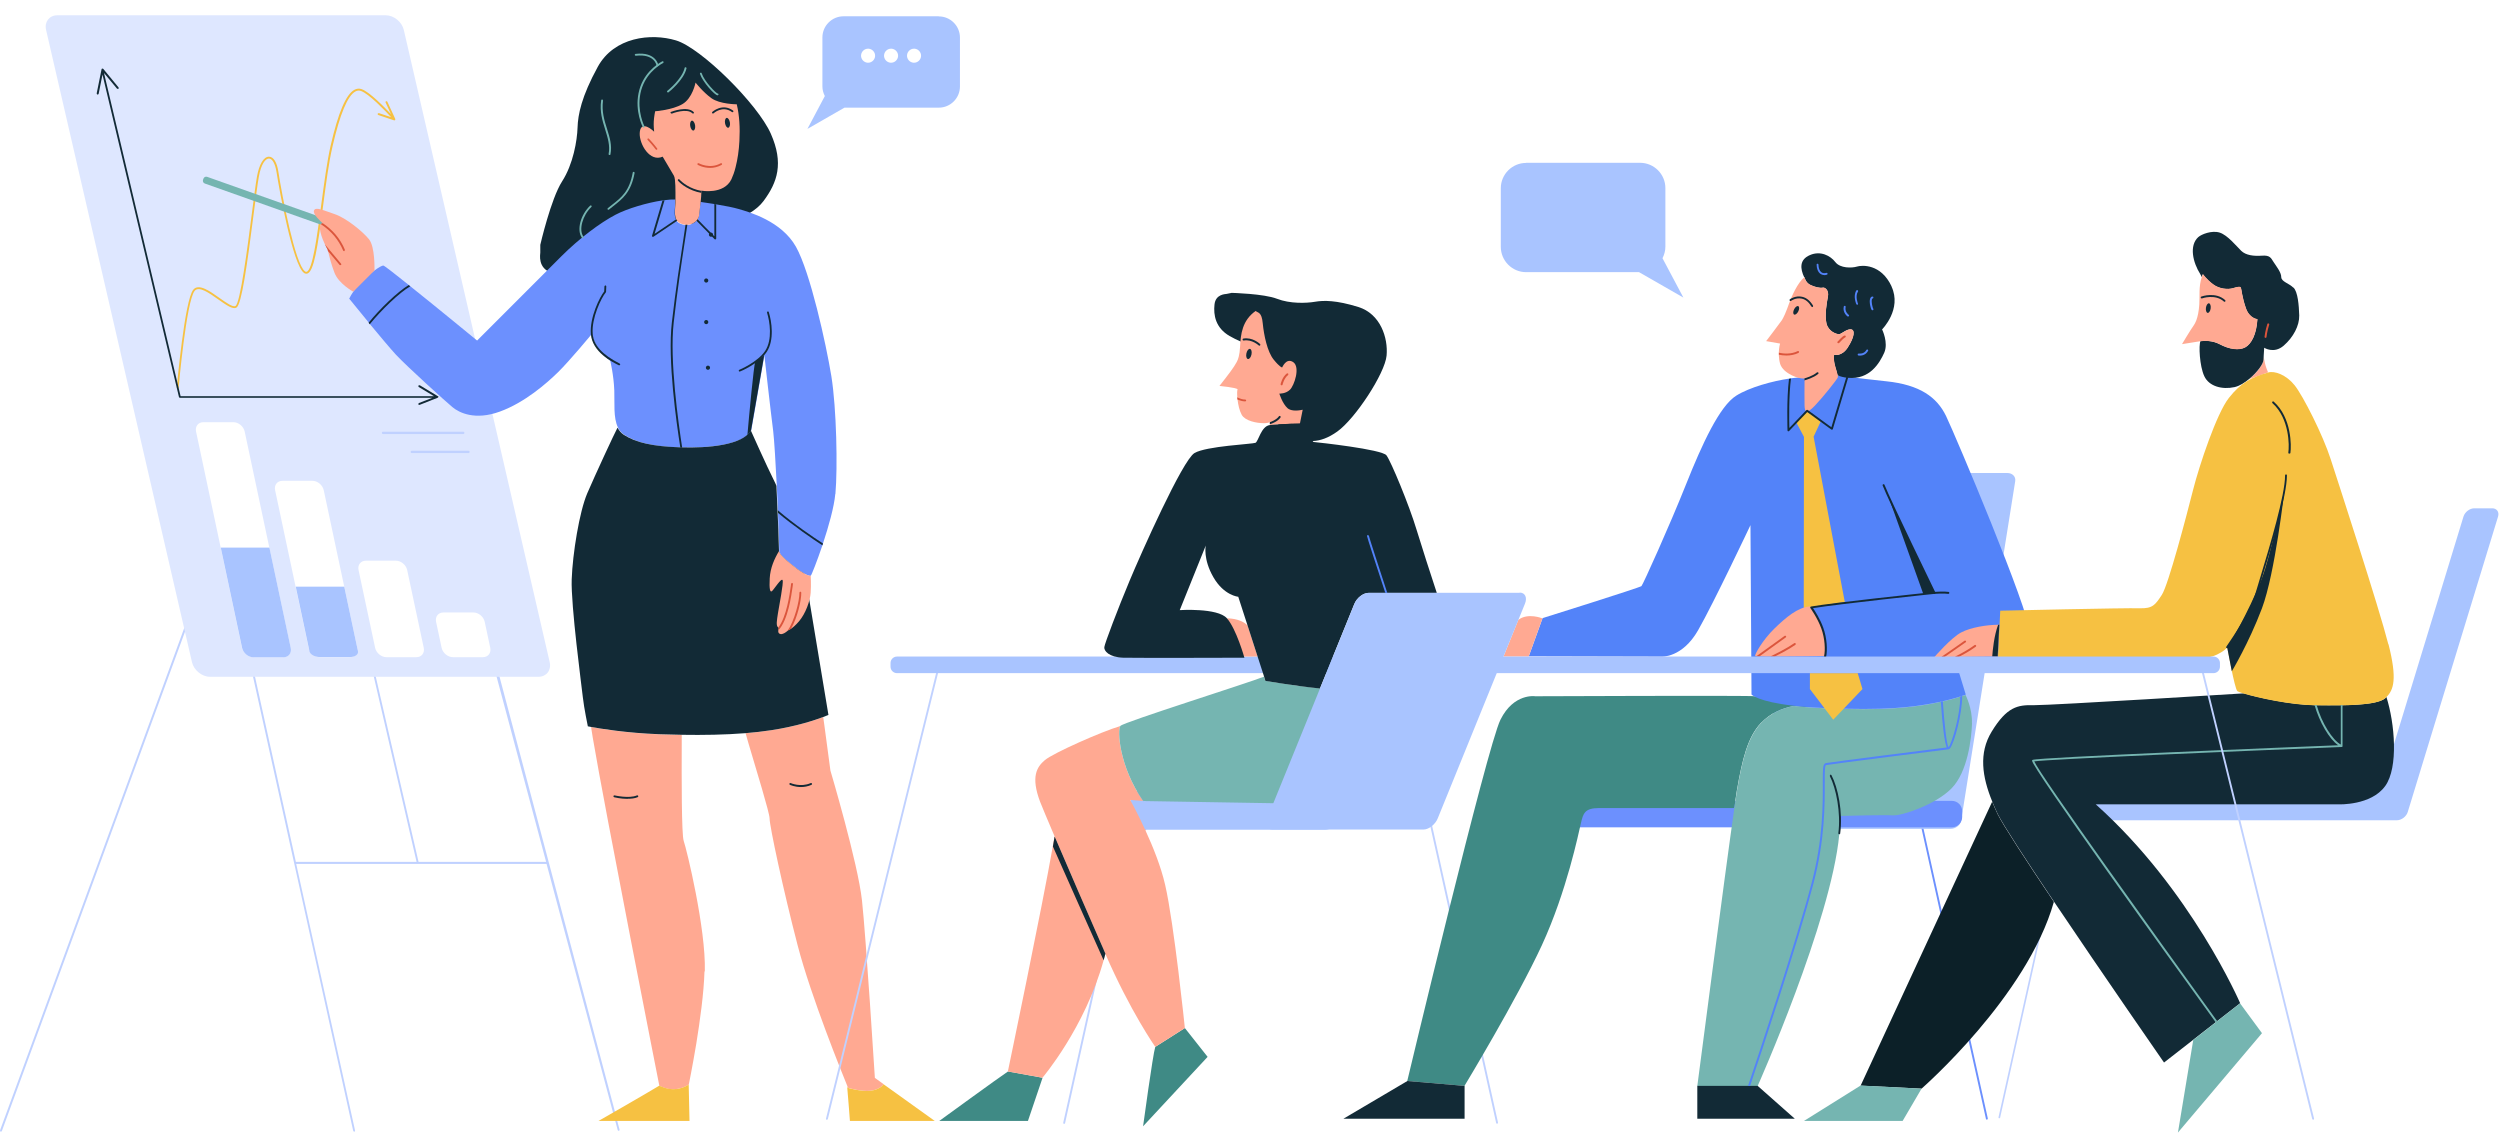 <?xml version="1.0" encoding="UTF-8"?> <svg xmlns="http://www.w3.org/2000/svg" width="1309" height="593" viewBox="0 0 1309 593" fill="none"> <g filter="url(#filter0_d_22_1324)"> <path d="M282.899 128.17C282.899 129.163 281.317 136.517 289.047 138.931C296.735 141.392 306.74 141.805 315.085 132.384C323.431 122.963 327.096 113.16 334.101 110.917C341.107 108.674 354.052 111.525 364.147 113.441C374.201 115.404 392.605 110.961 399.821 101.209C407.038 91.458 410.475 81.536 403.592 65.986C396.709 50.437 367.037 21.057 353.938 17.15C340.793 13.201 321.544 15.389 312.995 30.987C304.446 46.586 302.62 56.011 302.408 62.765C302.195 69.52 300.15 81.929 294.31 90.977C288.47 100.024 282.899 124.195 282.899 124.195L282.899 128.17Z" fill="#122A36"></path> </g> <g filter="url(#filter1_d_22_1324)"> <path d="M642.256 149.889C641.593 150.024 636.47 149.97 635.912 155.457C635.317 160.923 636.404 167.656 643.828 171.942C651.251 176.228 658.292 177.339 660.744 181.709C663.195 186.078 663.055 195.106 663.152 202.103C663.211 209.08 668.683 220.757 676.173 224.244C683.664 227.732 690.754 228.674 700.193 221.963C709.632 215.252 725.198 191.448 726.021 182.175C726.865 172.865 722.784 160.317 711.21 156.736C699.636 153.156 693.097 153.221 688.561 153.999C684.024 154.777 675.464 155.103 668.631 152.438C661.798 149.773 644.908 149.348 644.908 149.348L642.256 149.889Z" fill="#122A36"></path> </g> <path d="M557.191 588.441C557.191 588.441 557.131 588.441 557.07 588.441C556.766 588.38 556.644 588.076 556.705 587.833L594.506 417.507C594.506 417.507 594.871 417.081 595.114 417.142C595.418 417.203 595.539 417.446 595.479 417.75L557.678 588.076C557.678 588.076 557.435 588.501 557.191 588.501V588.441Z" fill="#C0D1FF"></path> <path d="M783.876 588.441C783.876 588.441 783.451 588.258 783.39 588.015L745.589 417.689C745.589 417.689 745.71 417.142 745.953 417.081C746.197 417.081 746.5 417.203 746.561 417.446L784.362 587.772C784.362 587.772 784.241 588.319 783.998 588.38C783.998 588.38 783.937 588.38 783.876 588.38V588.441Z" fill="#C0D1FF"></path> <path d="M97.602 327.255C97.602 327.255 97.055 327.255 96.933 327.559L0 591.863C0 591.863 0 592.41 0.304 592.531C0.304 592.531 0.426 592.531 0.486 592.531C0.669 592.531 0.912 592.41 0.972 592.227L97.906 327.924C97.906 327.924 97.906 327.377 97.602 327.255Z" fill="#C0D1FF"></path> <path d="M322.463 583.96C322.463 583.96 322.463 583.96 322.463 583.9L173.143 21.13C173.143 21.13 172.778 20.705 172.535 20.765C172.292 20.826 172.11 21.13 172.17 21.373L251.115 319.049C250.872 319.11 250.689 319.414 250.75 319.657L285.938 451.262H219.148L193.806 341.54C193.806 341.54 193.502 341.115 193.198 341.176C192.894 341.236 192.773 341.54 192.833 341.783L218.115 451.262H154.911L61.138 26.236C61.138 26.236 60.773 25.75 60.53 25.872C60.226 25.932 60.104 26.175 60.165 26.479L184.933 592.106C184.933 592.106 185.176 592.531 185.419 592.531C185.419 592.531 185.48 592.531 185.54 592.531C185.844 592.531 185.966 592.227 185.905 591.924L155.093 452.356H286.181L323.435 591.741C323.435 591.741 323.678 592.106 323.861 592.106C323.861 592.106 323.982 592.106 324.043 592.106C324.286 592.045 324.468 591.741 324.407 591.498L322.402 584.021L322.463 583.96Z" fill="#C0D1FF"></path> <path d="M281.928 354.366H109.939C105.746 354.366 101.492 350.902 100.519 346.707L24.127 15.659C23.155 11.465 25.829 8 30.022 8H202.011C206.204 8 210.458 11.465 211.43 15.659L287.823 346.707C288.795 350.902 286.121 354.366 281.928 354.366Z" fill="#DEE7FF"></path> <path d="M206.933 62.222L202.8 53.226C202.8 53.226 202.375 52.861 202.132 52.983C201.889 53.104 201.767 53.408 201.889 53.651L204.684 59.73C201.16 55.961 193.38 48.059 189.309 46.661C188.032 46.235 186.756 46.357 185.541 47.026C181.165 49.457 177.093 58.94 173.143 76.143C171.198 84.653 169.679 96.263 168.16 107.509C166.033 123.557 163.662 141.793 160.441 142.34C160.198 142.34 160.016 142.34 159.712 142.097C154.546 138.389 147.679 102.464 145.734 89.82C145.005 84.957 143.182 82.039 140.812 82.039C138.077 82.039 135.707 85.99 134.552 92.434C133.883 96.142 132.972 103.375 131.878 111.703C129.629 129.332 125.801 158.753 123.309 160.212C121.911 161.002 118.386 158.449 114.922 156.017C109.817 152.37 103.983 148.236 101.187 151.701C96.69 157.172 92.74 201.182 92.558 203.067C92.558 203.371 92.74 203.614 93.044 203.614C93.287 203.614 93.53 203.431 93.53 203.127C93.53 202.702 97.602 157.537 101.917 152.309C104.165 149.574 109.513 153.403 114.314 156.807C118.386 159.664 121.85 162.157 123.795 161.063C126.53 159.482 129.386 138.754 132.85 111.764C133.944 103.436 134.856 96.203 135.524 92.555C136.679 85.929 138.988 83.012 140.812 83.012C142.574 83.012 144.093 85.747 144.762 89.941C146.22 99.424 153.331 138.693 159.165 142.887C159.651 143.252 160.137 143.373 160.684 143.313C164.392 142.644 166.336 129.332 169.193 107.63C170.651 96.446 172.171 84.896 174.176 76.386C178.005 59.73 182.016 50.126 186.027 47.937C186.999 47.39 187.972 47.269 189.005 47.633C193.198 49.092 201.889 58.21 204.806 61.371L198.425 59.244C198.425 59.244 197.878 59.244 197.756 59.548C197.695 59.791 197.756 60.095 198.06 60.216L206.325 63.013C206.325 63.013 206.447 63.013 206.508 63.013C206.629 63.013 206.811 63.013 206.872 62.83C206.994 62.709 207.055 62.465 206.933 62.283V62.222Z" fill="#F6C142"></path> <path d="M229.359 207.504L219.817 201.729C219.817 201.729 219.27 201.669 219.088 201.912C218.967 202.155 219.027 202.459 219.27 202.641L227.232 207.443H94.564L54.453 38.211L61.26 46.418C61.26 46.418 61.746 46.661 61.989 46.478C62.232 46.296 62.232 45.992 62.05 45.749L54.088 36.084C54.088 36.084 53.785 35.841 53.541 35.901C53.359 35.901 53.177 36.084 53.177 36.266L50.624 48.91C50.624 48.91 50.746 49.457 51.05 49.518C51.05 49.518 51.111 49.518 51.171 49.518C51.414 49.518 51.597 49.335 51.658 49.092L53.663 39.062L93.713 207.93C93.713 207.93 93.956 208.294 94.199 208.294H226.381L219.331 211.03C219.331 211.03 218.967 211.455 219.027 211.699C219.088 211.881 219.27 212.002 219.513 212.002C219.574 212.002 219.635 212.002 219.696 212.002L229.237 208.234C229.237 208.234 229.541 207.99 229.541 207.808C229.541 207.626 229.48 207.443 229.298 207.322L229.359 207.504Z" fill="#122A36"></path> <path d="M128.11 225.923L152.176 339.23C152.723 341.905 151.022 344.093 148.348 344.093H132.607C129.933 344.093 127.32 341.905 126.712 339.23L102.646 225.923C102.099 223.248 103.801 221.06 106.475 221.06H122.215C124.889 221.06 127.502 223.248 128.11 225.923Z" fill="white"></path> <path d="M141.055 286.71L152.238 339.291C152.785 341.966 151.083 344.154 148.409 344.154H132.669C129.995 344.154 127.381 341.966 126.774 339.291L115.591 286.71H140.995H141.055Z" fill="#A9C4FF"></path> <path d="M183.232 344.093H167.492C164.818 344.093 162.204 341.905 161.597 339.23L144.033 256.62C143.486 253.946 145.188 251.757 147.862 251.757H163.602C166.276 251.757 168.89 253.946 169.497 256.62L187.061 339.23C187.608 341.905 185.906 344.093 183.232 344.093Z" fill="white"></path> <path d="M180.254 307.195L187.425 340.932C187.79 342.635 185.906 344.033 183.232 344.033H167.491C164.817 344.033 162.326 342.635 162.022 340.932L154.851 307.195H180.254Z" fill="#A9C4FF"></path> <path d="M218.054 344.093H202.314C199.64 344.093 197.027 341.905 196.419 339.23L187.729 298.442C187.182 295.767 188.883 293.579 191.557 293.579H207.298C209.972 293.579 212.585 295.767 213.193 298.442L221.883 339.23C222.43 341.905 220.729 344.093 218.054 344.093Z" fill="white"></path> <path d="M252.878 344.093H237.138C234.464 344.093 231.85 341.905 231.243 339.23L228.325 325.553C227.778 322.879 229.48 320.69 232.154 320.69H247.894C250.568 320.69 253.182 322.879 253.789 325.553L256.707 339.23C257.254 341.905 255.552 344.093 252.878 344.093Z" fill="white"></path> <path d="M242.546 227.26H200.552C200.187 227.26 199.944 227.017 199.944 226.652C199.944 226.287 200.187 226.044 200.552 226.044H242.546C242.911 226.044 243.154 226.287 243.154 226.652C243.154 227.017 242.911 227.26 242.546 227.26Z" fill="#C0D1FF"></path> <path d="M245.281 237.229H215.624C215.259 237.229 215.016 236.986 215.016 236.621C215.016 236.257 215.259 236.013 215.624 236.013H245.281C245.646 236.013 245.889 236.257 245.889 236.621C245.889 236.986 245.646 237.229 245.281 237.229Z" fill="#C0D1FF"></path> <path d="M813.594 586.313C813.594 586.313 813.533 586.313 813.473 586.313C813.169 586.252 813.047 586.009 813.108 585.705L850.909 415.379C850.909 415.379 851.274 414.953 851.517 415.014C851.821 415.075 851.942 415.379 851.881 415.622L814.08 585.948C814.08 585.948 813.837 586.374 813.594 586.374V586.313Z" fill="white"></path> <path d="M1040.34 586.313C1040.34 586.313 1039.91 586.131 1039.85 585.888L1002.05 415.562C1002.05 415.562 1002.17 415.014 1002.42 414.954C1002.66 414.954 1002.96 415.075 1003.02 415.318L1040.83 585.645C1040.83 585.645 1040.7 586.192 1040.46 586.253C1040.46 586.253 1040.4 586.253 1040.34 586.253V586.313Z" fill="#6C90FE"></path> <path d="M1021.38 433.98H923.533C920.859 433.98 919.036 432.096 919.4 429.725L947.721 251.922C948.085 249.612 950.577 247.667 953.19 247.667H1051.04C1053.71 247.667 1055.53 249.551 1055.17 251.922L1026.85 429.725C1026.48 432.035 1023.99 433.98 1021.38 433.98Z" fill="#A9C4FF"></path> <path d="M827.451 419.33H1021.99C1024.96 419.33 1027.4 421.762 1027.4 424.741V427.78C1027.4 430.758 1024.96 433.19 1021.99 433.19H827.451C824.473 433.19 822.042 430.758 822.042 427.78V424.741C822.042 421.762 824.473 419.33 827.451 419.33Z" fill="#6C90FE"></path> <path d="M1292.37 586.313C1292.37 586.313 1291.94 586.131 1291.88 585.888L1253.29 411.854C1253.29 411.854 1253.41 411.306 1253.65 411.246C1253.9 411.246 1254.2 411.367 1254.26 411.61L1292.85 585.645C1292.85 585.645 1292.73 586.192 1292.49 586.253C1292.49 586.253 1292.43 586.253 1292.37 586.253V586.313Z" fill="white"></path> <path d="M1046.84 585.523C1046.84 585.523 1046.78 585.523 1046.72 585.523C1046.48 585.523 1046.36 585.219 1046.42 584.976L1085.31 409.665C1085.31 409.665 1085.62 409.3 1085.86 409.361C1086.1 409.361 1086.22 409.665 1086.16 409.908L1047.27 585.219C1047.27 585.219 1047.02 585.584 1046.84 585.584V585.523Z" fill="#C0D1FF"></path> <path d="M1093.39 406.565H1248.31L1289.88 270.462C1290.6 268.091 1293.16 266.146 1295.53 266.146H1304.95C1307.32 266.146 1308.71 268.091 1307.99 270.462L1260.7 425.166C1259.97 427.537 1257.42 429.482 1255.05 429.482H1085.74L1093.39 406.504V406.565Z" fill="#A9C4FF"></path> <path d="M591.772 418.844C591.772 418.844 595.601 425.652 599.855 435.014C603.744 424.801 606.418 418.236 606.418 418.236H597.728C597.971 418.662 598.214 419.026 598.518 419.452L591.772 418.905V418.844Z" fill="#FFA992"></path> <path d="M600.401 412.461H693.384C698.125 412.461 701.953 416.291 701.953 421.032V425.895C701.953 430.637 698.125 434.466 693.384 434.466H600.401C595.661 434.466 591.832 430.637 591.832 425.895V421.032C591.832 416.291 595.661 412.461 600.401 412.461Z" fill="#A9C4FF"></path> <path d="M527.778 561.026C523.706 563.7 491.8 586.921 491.8 586.921H538.231L545.888 564.308L527.778 561.026Z" fill="#3F8A85"></path> <path d="M604.898 548.139C603.622 552.09 598.517 589.717 598.517 589.717L632.307 553.367L620.396 538.291L604.898 548.139Z" fill="#3F8A85"></path> <path d="M922.196 378.421C927.058 373.375 933.075 370.761 939.274 369.606C941.462 369.85 943.953 370.093 946.567 370.275L947.6 368.816L918.672 364.561C917.638 364.075 803.81 364.561 803.81 364.561C803.81 364.561 792.628 362.798 785.639 376.84C778.65 390.882 736.838 566.01 736.838 566.01L766.799 568.563C766.799 568.563 794.208 523.277 807.335 494.889C820.401 466.501 826.539 436.169 827.755 431.062C828.97 425.956 829.639 423.099 837.296 423.099H907.793L908.097 422.674C908.644 418.783 909.13 415.805 909.373 414.164C912.23 397.569 915.086 385.776 922.136 378.421H922.196Z" fill="#3F8A85"></path> <path d="M1032.56 378.724C1032.26 386.688 1030.31 404.255 1021.74 412.887C1013.17 421.519 995.611 427.233 991.114 426.929C987.102 426.625 967.594 427.111 963.948 427.233H963.34C963.462 430.211 963.34 433.433 963.036 436.959C958.782 482.245 920.313 568.624 920.313 568.624H888.71C888.71 568.624 903.175 457.383 908.158 422.734C908.705 418.844 909.191 415.866 909.434 414.224C912.291 397.629 915.147 385.837 922.197 378.481C927.058 373.436 933.075 370.822 939.274 369.667C941.522 369.91 943.893 370.153 946.567 370.336C949.058 370.518 951.672 370.64 954.528 370.822C987.224 372.281 1000.9 370.336 1011.47 368.451C1013.11 368.147 1014.69 367.783 1016.15 367.479C1016.52 367.479 1016.82 367.357 1017.19 367.296C1021.07 366.385 1024.24 365.473 1026.3 364.804C1026.67 364.683 1027.03 364.561 1027.33 364.5C1028.55 364.135 1029.16 363.892 1029.16 363.892C1029.16 363.892 1032.8 370.883 1032.5 378.846L1032.56 378.724Z" fill="#75B5B1"></path> <path d="M1062.58 330.885C1062.58 341.705 1049.21 348.756 1049.21 348.756L1024.66 348.574L1029.28 363.71C1029.28 363.71 1022.11 366.445 1011.59 368.33C1001.08 370.214 987.345 372.159 954.649 370.701C948.633 370.457 943.649 370.032 939.395 369.546C920.373 367.418 917.091 363.649 917.091 363.649L916.544 274.96C916.544 274.96 897.401 315.506 889.136 329.973C880.87 344.501 869.992 343.832 869.992 343.832L800.467 343.65L807.699 323.651C807.699 323.651 858.688 307.664 859.478 306.874C860.268 306.084 874.185 275.264 882.754 253.746C891.323 232.227 900.439 212.593 909.069 207.182C916.119 202.745 928.334 199.462 936.782 198.247C937.146 198.247 937.511 198.125 937.815 198.064C939.274 197.882 940.611 197.76 941.765 197.639L956.412 195.815C956.412 195.815 960.423 196.423 966.865 197.213C967.169 197.213 967.533 197.274 967.898 197.335C973.246 198.004 980.113 198.855 987.71 199.645C1005.21 201.468 1014.15 207.912 1018.95 217.82C1023.75 227.729 1062.64 319.882 1062.64 330.763L1062.58 330.885Z" fill="#5383F9"></path> <path d="M682.08 214.598L680.622 221.832C674.362 221.832 666.644 222.379 664.881 222.622V221.042C664.334 221.346 663.18 221.589 661.782 221.589C657.953 221.589 651.937 220.373 650.174 217.212C648.959 215.024 648.29 211.924 647.986 209.249C647.986 208.824 647.865 208.459 647.865 208.094C647.682 206.027 647.743 204.386 647.986 203.961V203.839C647.44 202.927 638.506 202.076 638.506 202.076C638.506 202.076 644.583 194.417 646.163 191.864C647.136 190.284 648.047 189.007 648.594 186.819C648.959 185.421 649.202 183.658 649.324 181.287C649.627 175.087 650.417 167.731 657.467 162.808C658.561 163.902 660.627 163.112 661.174 169.312C661.782 175.512 663.544 184.144 666.887 188.278C670.229 192.411 671.323 192.411 671.323 192.411C671.323 192.411 671.87 191.135 672.843 190.101C673.815 189.068 675.334 188.338 677.218 189.676C680.865 192.35 677.705 201.772 675.456 204.021C673.207 206.271 669.865 206.088 669.865 206.088C669.865 206.088 671.445 211.316 674.18 213.747C675.638 215.024 678.616 215.328 682.019 214.538L682.08 214.598Z" fill="#FFA992"></path> <path d="M578.766 499.448C578.462 500.542 578.159 501.697 577.855 502.792C568.131 538.109 545.827 564.308 545.827 564.308L527.717 561.026C527.717 561.026 545.949 473.735 551.236 443.159C551.54 441.153 551.844 439.451 552.148 437.931C555.551 445.895 559.805 455.803 564.424 466.441C569.043 477.078 573.965 488.446 578.766 499.387V499.448Z" fill="#FFA992"></path> <path d="M610.064 463.28C607.876 453.736 603.683 443.341 599.854 435.014C595.6 425.652 591.771 418.844 591.771 418.844L598.517 419.391C598.213 418.966 598.031 418.601 597.727 418.175C585.815 400.304 584.965 381.946 586.666 380.123C576.7 383.101 551.357 394.347 547.103 397.994C542.849 401.581 539.688 406.687 544.55 419.695C545.523 422.187 548.318 428.874 552.208 437.992C559.014 453.979 569.224 477.565 578.766 499.448C591.832 529.538 604.898 548.139 604.898 548.139L620.395 538.291C620.395 538.291 614.743 483.522 610.064 463.28Z" fill="#FFA992"></path> <path d="M598.578 419.452H599.854L598.517 419.391C598.517 419.391 598.517 419.391 598.517 419.452H598.578Z" fill="#75B5B1"></path> <path d="M734.224 356.112L707.545 355.443C702.926 358.604 699.401 360.671 697.821 360.731C690.832 361.157 662.512 356.476 662.512 356.476L661.843 354.288C653.882 357.51 588.369 378.117 586.667 380.062C584.965 381.946 585.816 401.033 598.518 419.33L599.855 419.452L676.429 420.729C676.429 420.729 700.009 422.005 711.921 419.27C723.832 416.534 736.777 403.526 738.904 397.386C741.031 391.247 739.086 369.12 734.224 356.112Z" fill="#75B5B1"></path> <path d="M990.444 149.981C984.853 138.006 974.826 138.797 972.273 139.587C969.721 140.377 963.522 140.559 960.969 137.216C958.417 133.873 953.19 131.137 947.66 133.569C942.008 136 942.616 140.742 944.682 145.179L944.804 145.058C944.804 145.058 945.29 147.793 947.599 149.07C949.969 150.346 953.069 150.954 954.345 150.65C955.621 150.346 957.688 152.109 957.08 155.27C956.472 158.431 955.317 164.996 956.29 169.312C957.262 173.628 961.577 175.026 962.853 175.026C964.13 175.026 966.682 172.29 969.052 172.473C971.422 172.655 970.936 176.485 967.594 181.713C964.251 187.001 960.24 185.724 960.24 185.724C959.572 189.372 961.699 194.174 962.124 196.484C963.583 197.153 965.406 197.639 967.594 197.821C979.08 198.915 984.185 189.98 986.555 184.752C988.925 179.463 985.461 172.473 985.461 172.473C985.461 172.473 995.975 161.957 990.384 149.981H990.444Z" fill="#122A36"></path> <path d="M967.654 181.773C964.312 187.001 960.362 185.725 960.362 185.725C959.693 189.372 961.82 194.174 962.246 196.484C962.367 197.031 962.367 197.457 962.246 197.7C961.638 198.976 954.467 208.034 950.152 212.532C945.837 216.969 945.047 215.875 944.864 212.532C944.743 209.857 944.864 202.198 944.864 199.219C944.864 198.672 944.864 198.247 944.864 198.125C942.19 198.672 933.743 195.694 932.102 190.588C931.616 188.946 931.434 187.305 931.373 185.785C931.373 185.481 931.373 185.117 931.373 184.752C931.434 181.956 932.041 179.889 932.041 179.889L924.749 178.612C924.749 178.612 931.738 169.494 933.014 167.61C933.5 166.82 934.047 165.726 934.594 164.51C935.384 162.686 936.174 160.559 936.843 158.674C937.936 155.513 941.218 148.036 944.682 145.24C944.682 145.24 944.804 145.119 944.804 145.058C944.804 145.058 945.29 147.732 947.66 149.009C950.03 150.286 953.13 150.954 954.406 150.589C955.682 150.286 957.749 152.048 957.141 155.209C956.533 158.37 955.378 164.935 956.351 169.251C957.323 173.567 961.638 174.965 962.914 174.965C963.461 174.965 964.251 174.479 965.163 173.932C966.378 173.202 967.776 172.351 969.113 172.412C971.483 172.594 971.058 176.424 967.654 181.652V181.773Z" fill="#FFA992"></path> <path d="M940.489 221.042L944.561 228.762L944.439 319.092C944.439 319.092 960.848 315.627 965.953 315.323L949.605 228.64L953.495 220.313L946.263 215.085L940.489 221.103V221.042Z" fill="#F6C142"></path> <path d="M947.66 352.464V360.792L959.875 376.84L975.19 360.792L972.698 352.464H947.66Z" fill="#F6C142"></path> <path d="M766.86 568.563V585.766H703.413L736.899 566.01L766.86 568.563Z" fill="#122A36"></path> <path d="M888.71 568.563V585.766H939.76L920.313 568.563H888.71Z" fill="#122A36"></path> <path d="M1177.87 198.429L1187.59 194.964C1187.59 194.964 1185.83 191.621 1185.28 186.332C1185.28 187.001 1185.22 187.791 1185.16 188.582C1185.04 190.77 1181.82 195.086 1177.81 198.429H1177.87Z" fill="#FFA992"></path> <path d="M1200.84 150.65C1198.47 148.279 1194.46 147.489 1194.46 145.058C1194.46 142.626 1191.91 139.465 1190.45 137.216C1188.99 134.967 1188.57 133.569 1184.31 133.873C1180.06 134.177 1175.93 133.69 1173.49 131.32C1171.06 128.949 1166.32 123.053 1162.19 121.776C1158.06 120.5 1152.65 122.688 1151.01 124.147C1146.15 128.584 1148.15 137.399 1152.1 143.599C1152.35 144.024 1152.59 144.511 1152.77 145.058C1152.95 144.571 1153.14 144.085 1153.38 143.599C1153.38 143.599 1155.26 146.334 1158.67 148.887C1162.01 151.44 1166.63 151.744 1169.18 150.954C1171.73 150.164 1173.01 149.981 1173.31 150.772C1173.62 151.562 1173.92 155.696 1175.86 161.288C1177.75 166.88 1181.94 167.184 1181.94 167.184C1181.46 175.026 1178.78 180.132 1175.56 181.834C1172.34 183.536 1167.3 182.928 1162.19 180.193C1158.3 178.126 1153.99 178.369 1152.16 178.612C1151.19 180.679 1151.68 191.682 1154.17 196.97C1156.6 202.259 1163.47 204.143 1170.03 202.684C1172.52 202.137 1175.32 200.435 1177.81 198.307C1181.82 194.964 1185.04 190.648 1185.16 188.46C1185.16 187.67 1185.22 186.94 1185.28 186.211C1185.41 183.779 1185.53 182.077 1185.53 182.077C1185.53 182.077 1190.63 185.421 1195.74 180.983C1200.84 176.546 1204 170.467 1203.88 165.178C1203.7 159.951 1203.21 152.899 1200.84 150.529V150.65Z" fill="#122A36"></path> <path d="M1182 167.245C1181.52 175.026 1178.84 180.132 1175.62 181.895C1172.46 183.658 1167.36 182.989 1162.25 180.254C1158.42 178.187 1154.11 178.43 1152.22 178.673C1152.16 178.673 1152.04 178.673 1151.98 178.673C1151.49 178.734 1151.25 178.795 1151.25 178.795L1142.5 180.193C1142.5 180.193 1146.81 172.898 1148.58 170.467C1149.67 168.947 1150.46 166.759 1150.95 164.206C1151.25 162.747 1151.43 161.106 1151.55 159.464C1151.86 155.392 1151.13 149.921 1152.89 144.997C1153.07 144.511 1153.2 144.024 1153.5 143.538C1153.5 143.538 1155.38 146.213 1158.73 148.766C1162.07 151.319 1166.69 151.623 1169.24 150.833C1171.79 150.042 1173.07 149.86 1173.37 150.65C1173.68 151.44 1173.98 155.574 1175.92 161.166C1177.81 166.759 1182 167.063 1182 167.063V167.245Z" fill="#FFA992"></path> <path d="M1043.07 419.817L974.218 568.442L1006.12 570.022C1006.12 570.022 1061.43 521.818 1075.41 472.215C1060.88 450.636 1048.67 431.853 1045.99 426.321C1044.96 424.133 1043.99 422.005 1043.14 419.817H1043.07Z" fill="#0C2028"></path> <path d="M1248.85 411.61C1241.5 421.823 1224.6 421.154 1224.6 421.154H1097.34C1147.24 465.711 1172.95 525.283 1172.95 525.283L1160.85 534.705L1160.06 535.313L1133.08 556.345C1133.08 556.345 1100.81 509.843 1075.47 472.094C1060.94 450.514 1048.73 431.731 1045.99 426.199C1044.96 424.011 1043.99 421.883 1043.14 419.695C1037.85 406.747 1035.96 394.347 1042.83 383.101C1050.79 370.032 1056.57 369.059 1064.53 369.242H1064.89C1075.28 369.242 1174.89 363.041 1174.89 363.041C1182.12 365.23 1199.08 368.938 1211.9 369.242H1213C1217.31 369.242 1221.57 369.302 1225.64 369.242C1226 369.242 1226.31 369.242 1226.67 369.242C1237.18 369.059 1245.94 368.147 1248.91 365.534C1249.1 365.351 1249.34 365.169 1249.52 364.926C1253.9 378.664 1255.9 401.763 1248.91 411.55L1248.85 411.61Z" fill="#122A36"></path> <path d="M1250.55 337.389C1245.69 318.241 1224.42 252.955 1220.35 240.433C1216.34 227.911 1205.89 207.243 1201.45 201.712C1197.01 196.18 1190.94 194.052 1187.65 195.025C1179.02 197.457 1173.43 200.253 1167.05 208.337C1160.67 216.422 1151.62 243.412 1148.27 256.603C1144.93 269.794 1135.33 306.388 1131.92 311.494C1128.52 316.6 1127.25 318.727 1120.26 318.484C1113.27 318.241 1047.33 319.761 1047.33 319.761L1046.05 345.717H1121.78C1137.52 345.717 1154.53 345.535 1159.82 343.164C1165.11 340.854 1166.2 338.909 1166.2 338.909C1166.2 338.909 1170.03 360.61 1171.49 361.886C1171.79 362.13 1173.01 362.616 1174.89 363.163C1182.18 365.351 1199.44 369.181 1212.33 369.302C1228.49 369.546 1244.66 369.363 1248.91 365.594C1249.16 365.412 1249.34 365.23 1249.52 364.987C1253.35 361.218 1255.23 355.504 1250.62 337.328L1250.55 337.389Z" fill="#F6C142"></path> <path d="M974.217 568.381L944.56 586.921H996.217L1006.12 570.022L974.217 568.381Z" fill="#75B5B1"></path> <path d="M1148.39 544.492L1140.37 593L1184.37 540.966L1172.89 525.344L1148.39 544.492Z" fill="#75B5B1"></path> <path d="M652.545 209.614C652.545 209.614 652.363 210.161 652.059 210.161C651.937 210.161 651.876 210.161 651.755 210.161C650.539 210.161 649.142 209.675 647.926 209.188C647.926 208.763 647.805 208.398 647.805 208.033C649.142 208.702 650.783 209.249 651.937 209.188C652.241 209.188 652.484 209.371 652.484 209.675L652.545 209.614Z" fill="#DB553C"></path> <path d="M670.473 218.61C668.954 220.799 665.855 221.771 665.733 221.832L664.882 222.136V221.042L665.429 220.86C665.429 220.86 668.286 219.887 669.623 218.003C669.805 217.759 670.109 217.699 670.352 217.881C670.595 218.063 670.656 218.367 670.473 218.55V218.61Z" fill="#122A36"></path> <path d="M659.412 180.983C659.412 180.983 659.169 180.983 659.047 180.862C659.047 180.862 655.462 177.518 651.208 178.309C650.904 178.309 650.661 178.187 650.6 177.883C650.6 177.579 650.722 177.336 651.026 177.275C655.827 176.424 659.595 179.95 659.777 180.132C659.959 180.314 659.959 180.679 659.777 180.862C659.655 180.983 659.534 181.044 659.412 181.044V180.983Z" fill="#122A36"></path> <path d="M948.876 160.741C948.876 160.741 948.511 160.68 948.451 160.498C947.053 158.188 945.412 156.79 943.406 156.364C940.429 155.696 937.815 157.458 937.815 157.519C937.572 157.702 937.268 157.641 937.086 157.398C936.904 157.154 936.965 156.851 937.208 156.668C937.329 156.607 940.185 154.601 943.589 155.392C945.837 155.878 947.782 157.458 949.301 160.011C949.423 160.255 949.362 160.559 949.119 160.741C949.058 160.741 948.937 160.802 948.876 160.802V160.741Z" fill="#122A36"></path> <path d="M941.765 184.752C939.698 185.785 937.45 186.15 935.383 186.15C933.925 186.15 932.527 185.968 931.433 185.725C931.433 185.421 931.433 185.056 931.433 184.691C933.986 185.238 937.875 185.542 941.278 183.84C941.521 183.719 941.825 183.84 941.947 184.083C942.069 184.326 941.947 184.63 941.704 184.752H941.765Z" fill="#DB553C"></path> <path d="M952.036 195.754C949.605 197.821 945.655 198.915 945.047 199.098C944.986 199.098 944.864 199.159 944.804 199.219C944.804 198.672 944.804 198.247 944.804 198.125C945.411 197.943 949.119 196.909 951.306 195.025C951.55 194.843 951.853 194.843 952.036 195.025C952.218 195.207 952.218 195.572 952.036 195.754Z" fill="#122A36"></path> <path d="M967.655 165.786C967.655 165.786 967.473 165.786 967.351 165.665C967.229 165.604 964.677 163.659 965.406 160.498C965.467 160.194 965.71 160.072 966.014 160.133C966.318 160.194 966.439 160.437 966.379 160.741C965.832 163.233 967.898 164.814 967.959 164.814C968.202 164.996 968.263 165.3 968.08 165.543C967.959 165.665 967.837 165.726 967.655 165.726V165.786Z" fill="#5383F9"></path> <path d="M972.455 159.586C972.455 159.586 972.091 159.464 971.969 159.282C971.908 159.1 970.146 155.027 971.969 152.109C972.091 151.866 972.455 151.805 972.698 151.988C972.941 152.17 973.002 152.474 972.82 152.717C971.24 155.148 972.82 158.917 972.82 158.917C972.941 159.16 972.82 159.464 972.577 159.586C972.516 159.586 972.455 159.586 972.394 159.586H972.455Z" fill="#5383F9"></path> <path d="M955.256 144.024C954.466 144.024 953.737 143.781 953.129 143.356C951.914 142.444 951.185 140.681 951.185 138.553C951.185 138.25 951.428 138.067 951.671 138.067C951.914 138.067 952.157 138.31 952.157 138.553C952.157 140.316 952.704 141.836 953.676 142.565C954.345 143.052 955.256 143.173 956.29 142.869C956.593 142.809 956.837 142.93 956.897 143.234C956.958 143.477 956.837 143.781 956.533 143.842C956.046 143.964 955.56 144.085 955.135 144.085L955.256 144.024Z" fill="#5383F9"></path> <path d="M980.416 162.443C980.416 162.443 980.113 162.382 979.991 162.261C979.505 161.653 978.593 158.127 979.201 156.364C979.444 155.635 979.93 155.331 980.295 155.27C980.599 155.209 980.842 155.331 980.903 155.635C980.963 155.878 980.842 156.182 980.538 156.243C980.538 156.243 980.295 156.303 980.173 156.668C979.687 158.066 980.538 161.227 980.842 161.653C981.024 161.896 980.963 162.2 980.72 162.382C980.599 162.443 980.538 162.504 980.416 162.504V162.443Z" fill="#5383F9"></path> <path d="M973.914 186.211C973.914 186.211 973.367 186.211 973.124 186.15C972.82 186.15 972.638 185.846 972.699 185.542C972.699 185.238 973.003 185.117 973.306 185.117C973.428 185.117 975.98 185.542 977.257 183.232C977.378 182.989 977.682 182.868 977.925 183.05C978.168 183.172 978.29 183.475 978.107 183.719C977.074 185.664 975.19 186.211 973.853 186.211H973.914Z" fill="#5383F9"></path> <path d="M967.776 197.457L959.693 224.628C959.693 224.628 959.511 224.932 959.39 224.993C959.207 224.993 959.086 224.993 958.903 224.932L946.262 215.754L936.782 225.662C936.782 225.662 936.539 225.844 936.417 225.844C936.417 225.844 936.296 225.844 936.235 225.844C936.053 225.783 935.931 225.601 935.931 225.358C935.931 225.176 935.384 208.885 936.721 198.368C937.086 198.368 937.45 198.247 937.754 198.186C936.6 206.939 936.782 220.069 936.903 224.081L945.837 214.72C945.837 214.72 946.323 214.477 946.506 214.659L958.903 223.717L966.743 197.396C967.047 197.396 967.412 197.457 967.776 197.517V197.457Z" fill="#122A36"></path> <path d="M1046.84 327.055L1045.99 343.772H1043.14L1025.69 343.954H1023.75L1018.22 344.015H1012.87C1012.87 344.015 1021.62 333.863 1026.91 331.128C1032.01 328.453 1040.28 327.177 1046.23 327.116C1046.48 327.116 1046.72 327.116 1046.9 327.116L1046.84 327.055Z" fill="#FFA992"></path> <path d="M1029.22 336.295C1026.36 338.362 1020.22 342.556 1018.16 344.015H1016.64C1016.64 344.015 1016.64 343.772 1016.82 343.711C1016.94 343.711 1025.15 337.936 1028.61 335.505C1028.85 335.322 1029.16 335.383 1029.34 335.626C1029.52 335.869 1029.46 336.173 1029.22 336.356V336.295Z" fill="#DB553C"></path> <path d="M1034.44 338.666C1031.22 341.036 1027.52 342.981 1025.63 343.954H1023.69C1023.69 343.954 1023.81 343.772 1023.93 343.65C1023.93 343.65 1029.34 341.097 1033.9 337.754C1034.14 337.571 1034.44 337.632 1034.63 337.875C1034.81 338.118 1034.75 338.422 1034.5 338.605L1034.44 338.666Z" fill="#DB553C"></path> <path d="M1020.16 310.947C1020.16 310.947 1020.16 310.947 1020.04 310.947C1018.04 310.582 1012.87 310.947 1012.81 310.947C1012.51 310.947 1012.26 310.764 1012.26 310.46C1012.26 310.156 1012.44 309.913 1012.75 309.913C1012.99 309.913 1018.1 309.548 1020.22 309.913C1020.53 309.913 1020.71 310.217 1020.65 310.521C1020.65 310.764 1020.41 310.947 1020.16 310.947Z" fill="#122A36"></path> <path d="M1198.65 237.515C1198.65 237.515 1198.65 237.515 1198.59 237.515C1198.29 237.515 1198.11 237.211 1198.17 236.907C1198.71 233.503 1198.84 219.158 1189.84 211.073C1189.66 210.89 1189.6 210.587 1189.84 210.343C1190.02 210.1 1190.33 210.1 1190.57 210.343C1199.93 218.732 1199.81 233.564 1199.26 237.09C1199.26 237.333 1199.02 237.515 1198.78 237.515H1198.65Z" fill="#122A36"></path> <path d="M1166.14 339.395C1166.14 339.395 1165.96 339.395 1165.84 339.334C1165.59 339.152 1165.53 338.848 1165.71 338.605L1166.02 338.119C1169.06 333.681 1178.29 320.186 1181.15 310.096C1181.7 308.09 1182.61 305.172 1183.7 301.585C1188.5 285.781 1196.47 259.338 1196.47 248.883C1196.47 248.579 1196.71 248.396 1196.95 248.396C1197.26 248.396 1197.44 248.64 1197.44 248.883C1197.44 259.46 1189.42 286.024 1184.61 301.889C1183.52 305.476 1182.67 308.394 1182.06 310.399C1179.15 320.673 1169.85 334.228 1166.81 338.726L1166.5 339.213C1166.5 339.213 1166.26 339.456 1166.08 339.456L1166.14 339.395Z" fill="#122A36"></path> <path d="M1164.8 158.006C1164.8 158.006 1164.56 158.006 1164.44 157.884C1159.94 153.811 1153.07 156.182 1153.01 156.243C1152.77 156.303 1152.47 156.243 1152.34 155.939C1152.22 155.696 1152.34 155.392 1152.65 155.27C1152.95 155.149 1160.18 152.656 1165.11 157.154C1165.29 157.337 1165.35 157.641 1165.11 157.884C1164.99 158.006 1164.86 158.066 1164.74 158.066L1164.8 158.006Z" fill="#122A36"></path> <path d="M1186.13 176.85C1185.83 176.85 1185.65 176.546 1185.71 176.302C1185.71 176.181 1186.07 173.202 1187.17 169.677C1187.23 169.433 1187.53 169.251 1187.84 169.373C1188.08 169.433 1188.26 169.737 1188.14 170.041C1187.05 173.445 1186.74 176.424 1186.74 176.485C1186.74 176.728 1186.5 176.971 1186.26 176.971L1186.13 176.85Z" fill="#DB553C"></path> <path d="M1027.39 364.379C1027.52 373.254 1023.26 389.423 1020.95 391.915C1020.71 392.158 1020.47 392.28 1020.22 392.341C1019.62 392.402 959.267 400 956.107 400.608C955.378 400.73 955.439 405.41 955.439 409.969C955.439 421.032 955.621 439.573 949.483 462.793C941.461 493.369 922.135 551.361 916.362 568.563H915.268C920.919 551.786 940.428 493.248 948.511 462.489C954.588 439.39 954.466 420.972 954.406 409.969C954.406 403.039 954.345 399.939 955.925 399.575C958.903 398.967 1012.14 392.28 1019.31 391.368C1018.22 388.815 1017.12 380.73 1016.21 367.357C1016.58 367.357 1016.88 367.236 1017.25 367.175C1018.04 378.542 1019.25 389.788 1020.22 391.247C1021.68 390.092 1026.48 374.469 1026.36 364.683C1026.73 364.561 1027.09 364.439 1027.39 364.379Z" fill="#5383F9"></path> <path d="M958.356 405.714C958.356 405.714 957.991 406.14 958.113 406.383C961.394 412.705 963.947 425.592 962.549 436.29C962.549 436.594 962.731 436.837 962.974 436.837C962.974 436.837 962.975 436.837 963.035 436.837C963.278 436.837 963.521 436.655 963.521 436.412C965.041 425.105 962.306 412.218 958.963 405.896C958.842 405.653 958.538 405.532 958.295 405.653L958.356 405.714Z" fill="#122A36"></path> <path d="M807.577 323.773C807.577 323.773 800.041 320.673 794.997 324.563L787.218 343.772H800.406L807.638 323.773H807.577Z" fill="#FFA992"></path> <path d="M578.766 499.448C578.462 500.542 578.158 501.697 577.854 502.791C571.838 489.357 557.07 456.35 551.296 443.22C551.6 441.214 551.904 439.512 552.208 437.992C555.611 445.955 559.865 455.864 564.484 466.501C569.103 477.139 574.026 488.506 578.827 499.448H578.766Z" fill="#122A36"></path> <path d="M988.743 259.885L1007.04 311.007L1012.81 310.399L1000.96 285.841L988.743 259.885Z" fill="#122A36"></path> <path d="M1046.84 327.055L1045.99 343.772H1043.13C1043.38 340.307 1044.11 332.769 1046.23 327.116C1046.48 327.116 1046.72 327.116 1046.9 327.116L1046.84 327.055Z" fill="#122A36"></path> <path d="M1196.34 255.326C1195.98 257.514 1191.3 299.944 1184.37 318.484C1177.38 336.964 1168.57 351.492 1168.57 351.492L1166.14 338.909L1168.45 335.505C1168.45 335.505 1181.52 312.77 1186.13 297.452C1190.75 282.133 1196.34 255.387 1196.34 255.387V255.326Z" fill="#122A36"></path> <path d="M955.378 343.468C955.378 343.468 940.064 343.772 929.307 343.772H926.997C924.627 343.772 922.682 343.772 921.224 343.711C920.555 343.711 920.008 343.711 919.644 343.589C919.279 343.589 919.036 343.589 919.036 343.468C918.55 342.86 922.986 335.018 929.064 329.122C935.141 323.226 941.34 317.998 947.66 317.512C947.66 317.512 951.55 320.551 954.406 328.818C957.262 337.085 955.378 343.468 955.378 343.468Z" fill="#FFA992"></path> <path d="M934.958 333.803C929.063 337.997 923.898 341.705 921.284 343.65C920.616 343.65 920.069 343.65 919.704 343.529C921.892 341.948 927.605 337.815 934.411 332.952C934.654 332.769 934.958 332.83 935.141 333.073C935.323 333.316 935.262 333.62 935.019 333.803H934.958Z" fill="#DB553C"></path> <path d="M940.063 337.632C937.146 339.699 932.405 342.191 929.306 343.711H926.997C929.488 342.495 935.93 339.273 939.455 336.781C939.698 336.599 940.002 336.66 940.184 336.903C940.367 337.146 940.306 337.45 940.063 337.632Z" fill="#DB553C"></path> <path d="M955.561 344.258C955.561 344.258 955.5 344.258 955.439 344.258C955.135 344.197 955.014 343.893 955.075 343.65C955.804 340.428 955.561 334.35 953.616 329C951.61 323.53 947.964 318.423 947.903 318.363C947.782 318.241 947.782 318.059 947.903 317.876C947.964 317.694 948.086 317.572 948.268 317.572C959.754 315.566 1005.7 310.703 1012.08 310.035C1009.28 304.26 988.682 261.77 985.765 254.232C985.643 253.989 985.765 253.685 986.069 253.563C986.312 253.442 986.616 253.563 986.737 253.867C989.898 261.891 1013.11 309.731 1013.36 310.217C1013.42 310.339 1013.42 310.521 1013.36 310.703C1013.3 310.825 1013.11 310.947 1012.99 310.947C1012.51 310.947 962.853 316.235 949.301 318.423C950.395 320.004 953.069 324.198 954.649 328.636C956.655 334.167 956.898 340.489 956.168 343.893C956.168 344.137 955.925 344.319 955.682 344.319L955.561 344.258Z" fill="#122A36"></path> <path d="M655.28 185.603C654.976 187.062 654.125 188.156 653.396 187.974C652.666 187.852 652.302 186.515 652.606 185.056C652.909 183.597 653.76 182.503 654.489 182.685C655.219 182.807 655.583 184.144 655.28 185.603Z" fill="#122A36"></path> <path d="M941.582 163.051C940.974 164.267 940.002 164.996 939.394 164.692C938.787 164.388 938.787 163.172 939.394 161.957C940.002 160.741 940.974 160.011 941.582 160.315C942.19 160.619 942.19 161.835 941.582 163.051Z" fill="#122A36"></path> <path d="M1157.51 161.47C1157.33 162.868 1156.6 163.902 1155.93 163.841C1155.26 163.719 1154.84 162.565 1155.02 161.166C1155.2 159.768 1155.93 158.735 1156.6 158.796C1157.27 158.917 1157.69 160.072 1157.51 161.47Z" fill="#122A36"></path> <path d="M962.549 179.707C962.549 179.707 962.306 179.707 962.185 179.585C962.002 179.403 961.942 179.099 962.185 178.856C962.61 178.369 964.737 175.999 965.77 175.695C966.074 175.634 966.317 175.695 966.439 175.999C966.5 176.242 966.439 176.546 966.135 176.667C965.588 176.85 963.947 178.491 963.036 179.524C962.914 179.646 962.793 179.707 962.671 179.707H962.549Z" fill="#DB553C"></path> <path d="M671.02 201.712C671.02 201.712 670.96 201.712 670.899 201.712C670.595 201.651 670.473 201.347 670.534 201.104C670.534 200.982 671.385 197.396 673.755 195.572C673.998 195.39 674.302 195.451 674.484 195.633C674.667 195.876 674.606 196.18 674.424 196.362C672.357 198.004 671.567 201.286 671.567 201.347C671.567 201.59 671.324 201.772 671.081 201.772L671.02 201.712Z" fill="#DB553C"></path> <path d="M1226.55 369.302V390.76C1226.55 390.882 1226.49 391.004 1226.37 391.064C1226.31 391.064 1226.18 391.064 1226.12 391.125C1172.83 393.253 1072.49 397.508 1065.14 398.663C1068.11 405.714 1130.77 492.944 1160.91 534.644L1160.12 535.252C1135.51 501.272 1063.37 401.216 1063.98 398.237C1063.98 398.116 1064.16 397.933 1064.28 397.873C1066.35 396.596 1201.33 391.125 1224.3 390.213C1219.62 387.052 1214.45 378.117 1211.9 369.181H1213C1215.67 378.725 1221.38 387.539 1225.64 389.849V369.181C1226 369.181 1226.31 369.181 1226.67 369.181L1226.55 369.302Z" fill="#75B5B1"></path> <path d="M178.757 117.515L108.474 92.593C107.683 92.312 106.815 92.726 106.534 93.517L106.311 94.147C106.031 94.939 106.444 95.807 107.235 96.088L177.518 121.01C178.309 121.29 179.178 120.876 179.458 120.085L179.681 119.455C179.962 118.664 179.548 117.795 178.757 117.515Z" fill="#75B5B1"></path> <path d="M368.866 508.627C368.562 519.812 366.496 534.644 364.551 546.619C362.546 558.655 360.662 567.834 360.662 567.834C360.662 567.834 358.352 569.658 354.037 570.265C353.551 570.326 353.065 570.387 352.579 570.387C348.75 570.387 345.225 568.503 345.225 568.503C345.225 568.503 316.662 423.646 310.341 386.08C309.977 383.952 309.673 382.068 309.491 380.67C314.049 381.521 328.33 383.891 345.347 384.499C349.236 384.621 353.065 384.742 356.955 384.803C356.955 386.323 356.955 388.207 356.955 390.335C356.894 406.322 356.833 437.141 357.988 440.302C359.507 444.618 369.656 486.257 369.048 508.627H368.866Z" fill="#FFA992"></path> <path d="M462.701 567.712C462.701 567.712 460.816 570.509 455.955 571.116C451.032 571.724 444.043 569.597 444.043 569.597C444.043 569.597 443.922 569.293 443.678 568.685C441.126 562.424 424.717 522.122 417.668 495.071C410.01 465.65 402.96 432.521 402.96 428.57C402.96 425.591 396.093 403.465 391.839 388.997C391.292 387.174 390.806 385.411 390.38 383.891C395.06 383.527 399.618 382.979 403.994 382.311C416.817 380.366 426.541 377.144 431.038 375.442L431.645 379.819L434.806 403.465C434.806 403.465 449.209 451.912 451.336 471.486C453.463 491.12 458.082 564.369 458.082 564.369L462.701 567.712Z" fill="#FFA992"></path> <path d="M354.038 570.205C349.723 570.813 345.226 568.442 345.226 568.442C338.966 572.271 313.38 586.921 313.38 586.921H361.027L360.601 567.834C360.601 567.834 358.292 569.658 353.977 570.265L354.038 570.205Z" fill="#F6C142"></path> <path d="M328.634 418.297C325.109 418.297 321.828 417.507 321.584 417.446C321.341 417.385 321.159 417.142 321.22 416.838C321.22 416.595 321.524 416.413 321.828 416.473C321.888 416.473 329.363 418.236 333.496 416.473C333.739 416.352 334.043 416.473 334.165 416.717C334.286 416.96 334.164 417.264 333.921 417.385C332.402 418.054 330.518 418.236 328.695 418.236L328.634 418.297Z" fill="#122A36"></path> <path d="M419.369 412.097C416.148 412.097 413.778 411.002 413.596 410.942C413.353 410.82 413.231 410.516 413.353 410.273C413.474 410.03 413.778 409.908 414.021 410.03C414.021 410.03 419.187 412.34 424.474 410.03C424.717 409.908 425.021 410.03 425.143 410.273C425.264 410.516 425.143 410.82 424.9 410.942C422.955 411.793 421.071 412.097 419.43 412.097H419.369Z" fill="#122A36"></path> <path d="M437.358 258.669C436.75 265.417 433.833 275.751 430.916 284.565C430.794 284.869 430.673 285.173 430.612 285.537C427.695 294.169 424.899 301.16 424.535 301.403C424.17 301.768 422.772 301.281 421.192 300.37C419.794 299.64 418.154 298.546 416.756 297.391C413.656 294.959 407.883 290.644 408.004 288.516C408.065 287.665 407.761 279.094 407.336 268.456C407.336 268.031 407.336 267.544 407.275 267.119C407.154 263.046 406.911 258.73 406.728 254.475C406.12 242.318 405.391 230.403 404.844 225.723C403.446 214.842 400.225 186.15 400.225 186.15L393.358 225.358C392.872 226.209 392.264 226.999 391.474 227.668C385.397 233.26 370.082 234.598 357.259 234.294C357.016 234.294 356.772 234.294 356.529 234.294H356.286C341.883 233.807 333.192 231.801 326.872 227.668C325.413 226.756 324.319 225.419 323.59 223.899C321.038 218.732 321.889 210.951 321.646 204.508C321.342 196.241 319.518 188.886 319.518 188.886C310.767 182.442 309.977 174.783 309.977 174.783C309.977 174.783 298.187 189.007 292.231 194.843C286.276 200.678 274.789 210.769 261.723 215.51C248.717 220.252 240.452 216.118 236.928 213.2C233.403 210.283 213.347 192.168 207.209 185.603C204.353 182.503 198.823 175.877 193.718 169.737C193.475 169.494 193.292 169.251 193.11 168.947C187.64 162.261 182.839 156.364 182.839 156.364C183.447 155.088 184.237 153.872 185.027 152.656C188.248 147.976 192.685 144.024 196.027 141.654C198.336 139.952 200.16 138.979 200.707 139.04C201.193 139.04 206.784 143.417 214.016 149.191C214.259 149.434 214.563 149.617 214.806 149.86C229.331 161.47 249.811 178.309 249.811 178.309C249.811 178.309 284.756 143.356 293.933 134.177C303.11 124.998 314.17 116.67 322.314 112.415C328.452 109.193 338.966 106.093 346.866 104.938C347.231 104.938 347.596 104.817 347.96 104.817C350.087 104.513 352.032 104.391 353.552 104.452C353.552 105.242 353.552 105.972 353.552 106.458C353.552 108.525 352.701 112.233 353.916 114.846C354.038 115.15 354.22 115.454 354.402 115.698C354.949 116.427 355.679 116.974 356.773 117.339C357.502 117.582 358.17 117.703 358.839 117.764C359.203 117.764 359.507 117.764 359.872 117.764C361.877 117.703 363.579 116.792 364.612 115.576C364.855 115.333 365.038 115.09 365.22 114.786C365.645 114.117 365.888 113.388 366.01 112.719C366.132 111.199 366.496 108.281 366.8 105.728C369.231 106.093 371.723 106.458 374.032 106.823C374.397 106.823 374.701 106.944 375.005 107.005C379.866 107.795 384.06 108.646 386.551 109.376C392.507 111.078 409.22 115.819 416.756 129.192C424.231 142.505 432.496 179.889 435.292 196.909C438.026 213.93 438.634 244.992 437.419 258.669H437.358Z" fill="#6C90FE"></path> <path d="M489.441 586.921L462.64 567.712C462.64 567.712 460.817 570.509 455.894 571.117C450.971 571.724 443.922 569.597 443.922 569.597C443.922 569.597 443.8 569.293 443.557 568.746C444.043 573.913 445.016 586.921 445.016 586.921H489.441Z" fill="#F6C142"></path> <path d="M422.65 307.056C422.407 305.476 421.86 303.166 421.131 300.37C419.733 299.579 418.092 298.546 416.634 297.391C413.595 294.959 407.761 290.644 407.883 288.516C407.943 287.3 407.336 270.584 406.546 254.414C406.12 253.381 405.755 252.53 405.391 251.861C401.38 243.898 393.114 225.358 393.114 225.358C388.982 233.017 370.872 234.719 356.347 234.233C341.761 233.747 333.07 231.801 326.628 227.668C325.17 226.695 324.137 225.419 323.347 223.899C321.706 226.938 311.618 248.7 307.485 258.305C303.352 267.97 299.828 289.853 299.341 303.348C298.855 316.843 304.568 359.576 305.176 365.108C305.783 370.64 307.789 380.305 307.789 380.305C307.789 380.305 308.336 380.427 309.369 380.609C313.927 381.46 328.209 383.831 345.225 384.439C349.115 384.56 353.004 384.682 356.833 384.742C368.38 384.925 379.623 384.742 390.258 383.891C394.938 383.527 399.496 382.98 403.932 382.311C416.755 380.366 426.479 377.144 430.976 375.442C432.8 374.773 433.772 374.348 433.772 374.348C433.772 374.348 424.291 317.025 422.59 307.056H422.65Z" fill="#122A36"></path> <path d="M195.966 141.714L184.967 152.717C184.967 152.717 177.431 148.644 175.182 142.93C173.42 138.493 172.204 133.387 171.718 131.381C171.596 130.773 171.475 130.469 171.475 130.469C171.475 130.469 170.867 129.496 170.077 127.855C169.348 126.335 168.436 124.147 167.829 121.655C167.221 119.041 167.525 117.886 168.011 117.399C168.497 116.913 169.044 116.974 169.044 116.974C169.044 116.974 168.983 116.913 168.862 116.792C167.828 115.88 163.635 112.05 164.425 110.227C165.215 108.16 168.922 109.983 175.06 112.05C181.199 114.056 189.95 121.229 193.232 125.302C196.392 129.253 196.088 140.924 196.088 141.654L195.966 141.714Z" fill="#FFA992"></path> <path d="M424.474 310.339C424.17 314.655 421.86 321.22 418.336 325.353C416.512 327.481 415.054 328.636 414.142 329.243C413.231 329.791 412.805 329.912 412.805 329.912C412.805 329.912 412.623 330.155 412.258 330.398C411.407 331.128 409.827 332.283 408.551 331.979C407.579 331.736 407.396 330.885 407.518 330.095C407.518 329.365 407.822 328.757 407.822 328.757C407.7 328.757 407.579 328.636 407.518 328.575C406.181 327.724 406.789 324.806 407.335 321.098C407.943 317.086 410.374 305.172 409.767 303.774C409.159 302.375 405.33 308.515 404.236 309.488C403.203 310.399 402.717 308.393 403.021 302.862C403.324 297.33 405.452 292.589 407.943 288.455C407.822 290.583 413.595 294.899 416.695 297.33C418.092 298.485 419.733 299.518 421.131 300.309C422.711 301.22 424.048 301.646 424.474 301.342C424.474 301.342 424.777 305.962 424.474 310.278V310.339Z" fill="#FFA992"></path> <path d="M357.805 113.387L354.402 115.697L342.126 123.964C342.126 123.964 341.944 124.025 341.822 124.025C341.701 124.025 341.64 124.025 341.579 123.904C341.397 123.782 341.336 123.6 341.397 123.417L346.866 104.999C347.231 104.999 347.596 104.877 347.96 104.877L342.734 122.445L353.916 114.907L357.259 112.658C357.259 112.658 357.745 112.536 357.927 112.78C358.049 113.023 357.988 113.327 357.805 113.448V113.387Z" fill="#122A36"></path> <path d="M375.005 107.005V124.937C375.005 124.937 374.883 125.302 374.701 125.363C374.701 125.363 374.579 125.363 374.519 125.363C374.397 125.363 374.276 125.363 374.154 125.241C373.303 124.39 367.773 118.798 364.613 115.515C363.458 114.299 362.607 113.448 362.486 113.205C362.364 112.962 362.364 112.719 362.607 112.536C362.85 112.415 363.093 112.476 363.276 112.658C363.397 112.84 364.187 113.631 365.22 114.786C367.408 117.096 371.055 120.743 374.033 123.721V106.822C374.397 106.822 374.701 106.944 375.005 107.005Z" fill="#122A36"></path> <path d="M360.298 114.786C360.176 115.697 360.055 116.67 359.872 117.825C359.508 120.196 359.082 122.931 358.596 126.214C356.955 136.912 354.707 151.562 352.762 168.826C350.513 188.582 355.253 221.832 357.198 234.415C356.955 234.415 356.712 234.415 356.469 234.415H356.226C354.22 221.711 349.48 188.521 351.789 168.765C353.795 151.501 356.044 136.791 357.684 126.153C358.171 122.992 358.596 120.257 358.9 117.947C359.082 116.792 359.204 115.758 359.325 114.786C359.325 114.543 359.629 114.299 359.872 114.36C360.115 114.36 360.358 114.603 360.298 114.907V114.786Z" fill="#122A36"></path> <path d="M324.259 191.256C324.259 191.256 324.138 191.256 324.016 191.256C320.552 189.554 310.099 184.326 309.37 174.904C308.701 166.151 314.049 155.452 316.359 152.595L316.48 149.921C316.48 149.921 316.663 149.495 316.967 149.434C317.21 149.434 317.453 149.678 317.453 149.921L317.331 152.778C317.331 152.778 317.331 152.96 317.21 153.082C314.84 155.878 309.674 166.576 310.342 174.783C310.828 180.74 315.386 185.785 324.442 190.344C324.685 190.466 324.806 190.77 324.685 191.013C324.624 191.195 324.442 191.256 324.259 191.256Z" fill="#122A36"></path> <path d="M214.806 149.921C209.154 153.142 199.492 162.504 193.597 169.798C193.353 169.555 193.171 169.312 192.989 169.008C198.823 161.774 208.121 152.778 214.016 149.252C214.259 149.495 214.563 149.678 214.806 149.921Z" fill="#122A36"></path> <path d="M430.916 284.565C430.795 284.869 430.673 285.173 430.612 285.537C425.75 282.376 415.784 275.629 407.336 268.517C407.336 268.091 407.336 267.605 407.275 267.18C415.662 274.413 425.872 281.282 430.977 284.626L430.916 284.565Z" fill="#122A36"></path> <path d="M387.281 194.599C387.281 194.599 386.916 194.478 386.855 194.296C386.734 194.052 386.855 193.748 387.098 193.627C387.22 193.627 396.701 189.615 400.651 183.718C404.54 177.822 403.082 168.4 401.623 163.719C401.563 163.476 401.623 163.172 401.927 163.112C402.17 163.051 402.474 163.112 402.535 163.416C404.054 168.278 405.573 178.065 401.441 184.266C397.308 190.466 387.828 194.417 387.402 194.539C387.402 194.539 387.281 194.539 387.22 194.539L387.281 194.599Z" fill="#122A36"></path> <path d="M180.53 130.834C180.53 130.834 180.53 131.381 180.287 131.502C180.226 131.502 180.166 131.502 180.105 131.502C179.923 131.502 179.74 131.381 179.679 131.198C177.248 125.484 173.42 120.925 167.95 117.339C168.436 116.852 168.983 116.913 168.983 116.913C168.983 116.913 168.922 116.852 168.801 116.731C174.271 120.378 178.16 124.998 180.591 130.773L180.53 130.834Z" fill="#DB553C"></path> <path d="M178.464 138.736C178.464 138.736 178.281 138.857 178.16 138.857C178.038 138.857 177.917 138.797 177.795 138.675C177.795 138.675 174.878 135.271 171.718 131.441C171.596 130.834 171.475 130.53 171.475 130.53C171.475 130.53 170.867 129.557 170.077 127.916C174.149 132.779 178.525 138.006 178.585 138.067C178.768 138.25 178.768 138.554 178.585 138.736H178.464Z" fill="#DB553C"></path> <path d="M400.104 186.15L393.236 225.358C392.75 226.209 392.143 226.999 391.353 227.668C392.143 218.489 394.634 191.621 395.424 189.493L400.104 186.15Z" fill="#122A36"></path> <path d="M387.159 73.754C386.916 78.739 386.187 83.541 385.154 87.553C384.546 90.045 383.756 92.173 382.966 93.875C379.016 102.02 367.226 99.832 367.226 99.832C367.226 99.832 367.226 100.379 367.226 100.865C367.226 102.081 367.043 104.026 366.861 105.668C366.557 108.221 366.192 111.138 366.071 112.658C365.767 115.697 361.756 118.919 356.894 117.217C351.971 115.576 353.673 109.254 353.673 106.336C353.673 105.85 353.673 105.181 353.673 104.33C353.673 100.379 353.795 93.632 352.883 92.051C352.458 91.322 351.364 89.498 350.27 87.614C348.933 85.365 347.596 83.055 347.11 82.264C347.049 82.143 346.988 82.021 346.988 82.021C340.242 85.061 334.712 75.456 334.955 69.742C335.198 64.028 339.452 66.034 342.491 68.952C342.491 68.952 342.491 68.952 342.491 68.77C342.43 68.101 342.187 65.73 342.309 63.603C342.43 61.171 343.038 58.253 343.038 58.253C343.038 58.253 351.911 57.645 357.259 54.545C362.607 51.506 364.187 43.239 364.187 43.239C364.187 43.239 368.016 48.163 372.452 51.384C376.888 54.606 385.761 54.606 385.761 54.606C387.159 60.32 387.524 67.067 387.159 73.572V73.754Z" fill="#FFA992"></path> <path d="M351.607 59.469C351.607 59.469 351.242 59.347 351.121 59.165C350.999 58.922 351.121 58.618 351.425 58.557C351.789 58.436 359.872 55.275 363.215 58.679C363.397 58.861 363.397 59.165 363.215 59.347C363.032 59.53 362.729 59.53 362.546 59.347C359.69 56.43 351.911 59.408 351.85 59.469C351.85 59.469 351.729 59.469 351.668 59.469H351.607Z" fill="#122A36"></path> <path d="M373.303 59.469C373.303 59.469 373.06 59.469 372.938 59.287C372.756 59.104 372.756 58.8 372.938 58.618C372.938 58.618 378.226 53.755 383.817 57.889C384.06 58.071 384.06 58.375 383.938 58.557C383.756 58.8 383.452 58.8 383.27 58.679C378.286 55.032 373.668 59.287 373.607 59.347C373.485 59.408 373.364 59.469 373.242 59.469H373.303Z" fill="#122A36"></path> <path d="M371.844 87.918C368.258 87.918 365.584 86.459 365.402 86.337C365.159 86.216 365.098 85.912 365.219 85.668C365.341 85.425 365.645 85.365 365.888 85.486C365.888 85.486 371.722 88.708 377.374 85.486C377.617 85.365 377.921 85.486 378.043 85.668C378.164 85.912 378.043 86.216 377.86 86.337C375.794 87.492 373.667 87.918 371.844 87.918Z" fill="#DB553C"></path> <path d="M337.021 66.824C337.021 66.824 336.657 66.703 336.596 66.581C336.413 66.277 332.402 58.375 334.347 48.77C336.353 38.74 343.706 33.756 346.745 32.115C346.988 31.993 347.292 32.115 347.413 32.297C347.535 32.54 347.413 32.844 347.231 32.966C344.314 34.546 337.264 39.348 335.32 48.953C333.436 58.253 337.386 66.095 337.447 66.156C337.568 66.399 337.447 66.703 337.264 66.824C337.203 66.824 337.143 66.824 337.021 66.824Z" fill="#75B5B1"></path> <path d="M344.253 34.789C344.253 34.789 343.828 34.607 343.767 34.364C343.767 34.121 342.673 28.042 332.889 29.197C332.646 29.197 332.403 29.015 332.342 28.771C332.342 28.528 332.524 28.285 332.767 28.224C343.524 26.948 344.74 34.121 344.74 34.181C344.74 34.425 344.618 34.668 344.314 34.729C344.314 34.729 344.314 34.729 344.253 34.729V34.789Z" fill="#75B5B1"></path> <path d="M319.154 81.17C319.154 81.17 319.093 81.17 319.032 81.17C318.789 81.17 318.607 80.866 318.668 80.623C319.518 76.307 318.242 72.234 316.905 67.918C315.447 63.238 313.927 58.436 314.778 52.539C314.778 52.296 315.082 52.053 315.325 52.114C315.568 52.114 315.751 52.418 315.751 52.661C314.961 58.314 316.419 62.995 317.878 67.615C319.275 72.052 320.552 76.186 319.64 80.805C319.64 81.049 319.397 81.17 319.154 81.17Z" fill="#75B5B1"></path> <path d="M318.547 109.862C318.547 109.862 318.243 109.801 318.182 109.679C318 109.497 318.061 109.132 318.243 109.011C318.972 108.403 319.702 107.856 320.37 107.309C325.536 103.297 329.547 100.075 331.309 90.349C331.309 90.106 331.613 89.924 331.856 89.984C332.099 89.984 332.282 90.288 332.282 90.531C330.459 100.622 326.022 104.087 320.978 108.038C320.309 108.585 319.58 109.132 318.851 109.74C318.79 109.801 318.668 109.862 318.547 109.862Z" fill="#75B5B1"></path> <path d="M305.115 124.694C305.115 124.694 304.811 124.633 304.69 124.512C301.834 120.56 303.9 112.537 309.005 107.674C309.187 107.491 309.491 107.491 309.673 107.674C309.856 107.856 309.856 108.16 309.673 108.342C304.994 112.84 302.927 120.378 305.48 123.904C305.662 124.147 305.601 124.451 305.358 124.572C305.298 124.633 305.176 124.694 305.054 124.694H305.115Z" fill="#75B5B1"></path> <path d="M349.723 48.406C349.723 48.406 349.419 48.345 349.358 48.224C349.176 47.98 349.237 47.676 349.419 47.555C349.48 47.494 357.137 41.476 358.474 35.58C358.474 35.337 358.778 35.154 359.082 35.215C359.325 35.276 359.507 35.519 359.447 35.823C357.988 42.023 350.33 48.102 350.027 48.345C349.966 48.406 349.844 48.467 349.723 48.467V48.406Z" fill="#75B5B1"></path> <path d="M375.734 49.925C374.276 49.925 367.895 42.935 366.497 38.68C366.436 38.437 366.497 38.133 366.801 38.072C367.044 38.011 367.348 38.072 367.408 38.376C368.806 42.631 374.823 48.77 375.734 48.953C375.978 48.953 376.221 49.135 376.221 49.378C376.221 49.622 376.038 49.865 375.734 49.925Z" fill="#75B5B1"></path> <path d="M363.944 65.548C364.188 66.946 363.762 68.222 363.093 68.344C362.364 68.466 361.635 67.371 361.392 65.973C361.149 64.575 361.574 63.299 362.243 63.177C362.972 63.056 363.701 64.15 363.944 65.548Z" fill="#122A36"></path> <path d="M382.176 64.089C382.419 65.487 381.994 66.764 381.325 66.885C380.596 67.007 379.867 65.912 379.624 64.514C379.381 63.116 379.806 61.84 380.475 61.718C381.143 61.597 381.933 62.691 382.176 64.089Z" fill="#122A36"></path> <path d="M343.767 78.435C343.767 78.435 343.463 78.374 343.342 78.252C343.342 78.252 341.823 76.125 339.088 73.268C338.906 73.085 338.906 72.781 339.088 72.599C339.27 72.417 339.574 72.417 339.756 72.599C342.491 75.517 344.011 77.644 344.071 77.705C344.254 77.948 344.193 78.252 343.95 78.374C343.889 78.435 343.767 78.496 343.646 78.496L343.767 78.435Z" fill="#DB553C"></path> <path d="M367.226 99.953C367.226 99.953 367.226 100.44 367.226 100.987C360.905 99.893 356.408 96.306 355.01 94.604C354.828 94.422 354.889 94.118 355.01 93.936C355.253 93.753 355.496 93.814 355.739 93.936C357.076 95.516 361.27 98.92 367.286 99.953H367.226Z" fill="#122A36"></path> <path d="M415.176 305.901L415.054 306.935C414.325 312.102 412.562 324.806 407.518 330.095C407.518 329.365 407.822 328.757 407.822 328.757C407.7 328.757 407.579 328.636 407.518 328.575C411.833 323.043 413.474 311.129 414.082 306.752L414.203 305.658C414.203 305.658 414.507 305.172 414.75 305.233C414.993 305.233 415.236 305.536 415.176 305.78V305.901Z" fill="#DB553C"></path> <path d="M419.551 310.339C419.612 314.411 417.485 323.408 414.203 329.243C413.292 329.791 412.866 329.912 412.866 329.912C412.866 329.912 412.684 330.155 412.319 330.398C415.966 325.049 418.64 314.715 418.579 310.278C418.579 310.035 418.822 309.792 419.065 309.792C419.308 309.792 419.551 310.035 419.551 310.278V310.339Z" fill="#DB553C"></path> <path d="M491.507 8.529H441.673C435.595 8.529 430.612 13.514 430.612 19.593V45.245C430.612 47.069 431.098 48.77 431.888 50.29L422.772 67.493L442.159 56.369H491.567C497.645 56.369 502.628 51.384 502.628 45.306V19.653C502.628 13.575 497.645 8.59 491.567 8.59L491.507 8.529Z" fill="#A9C4FF"></path> <path d="M450.85 28.954C450.971 26.948 452.734 25.367 454.739 25.489C456.745 25.611 458.325 27.373 458.204 29.379C458.082 31.385 456.319 32.966 454.314 32.844C452.308 32.723 450.728 30.96 450.85 28.954Z" fill="white"></path> <path d="M462.883 28.954C463.005 26.948 464.767 25.367 466.772 25.489C468.778 25.611 470.358 27.373 470.237 29.379C470.115 31.385 468.353 32.966 466.347 32.844C464.342 32.723 462.761 30.96 462.883 28.954Z" fill="white"></path> <path d="M474.916 28.954C475.037 26.948 476.8 25.367 478.805 25.489C480.811 25.611 482.391 27.373 482.269 29.379C482.148 31.385 480.385 32.966 478.38 32.844C476.374 32.723 474.794 30.96 474.916 28.954Z" fill="white"></path> <path d="M432.971 586.313C432.971 586.313 432.91 586.313 432.849 586.313C432.545 586.252 432.424 585.948 432.484 585.705L491.799 345.716C491.799 345.716 492.164 345.291 492.407 345.352C492.711 345.412 492.832 345.716 492.772 345.96L433.457 585.948C433.457 585.948 433.214 586.313 432.971 586.313Z" fill="#C0D1FF"></path> <path d="M1211.17 586.313C1211.17 586.313 1210.75 586.131 1210.69 585.949L1151.37 345.96C1151.37 345.96 1151.49 345.413 1151.74 345.352C1151.98 345.291 1152.28 345.474 1152.34 345.717L1211.66 585.705C1211.66 585.705 1211.54 586.253 1211.29 586.313C1211.29 586.313 1211.23 586.313 1211.17 586.313Z" fill="#C0D1FF"></path> <path d="M1158.97 343.772H469.678C467.799 343.772 466.275 345.296 466.275 347.176V349.06C466.275 350.94 467.799 352.464 469.678 352.464H1158.97C1160.85 352.464 1162.37 350.94 1162.37 349.06V347.176C1162.37 345.296 1160.85 343.772 1158.97 343.772Z" fill="#A9C4FF"></path> <path d="M799.069 85.243H858.749C866.042 85.243 871.997 91.2 871.997 98.495V129.192C871.997 131.381 871.39 133.387 870.478 135.21L881.417 155.817L858.202 142.505H799.069C791.777 142.505 785.821 136.548 785.821 129.253V98.555C785.821 91.261 791.777 85.304 799.069 85.304V85.243Z" fill="#A9C4FF"></path> <path d="M642.396 323.773C642.396 323.773 649.324 323.529 653.213 327.481L658.5 343.772H651.147L642.456 323.773H642.396Z" fill="#FFA992"></path> <path d="M752.274 310.46H716.539C713.744 310.46 710.34 313.135 709.064 316.357L691.136 360.488C680.258 359.455 662.573 356.537 662.573 356.537L661.904 354.349L648.352 312.466C648.352 312.466 640.877 311.858 635.346 302.254C629.816 292.71 631.335 285.659 631.335 285.659L617.722 319.457C617.722 319.457 637.473 318.18 642.396 323.712C647.319 329.243 651.573 344.379 651.573 344.379C651.573 344.379 595.844 344.562 588.186 344.379C580.529 344.136 577.976 340.732 578.219 338.848C578.402 336.963 585.451 318.423 591.407 304.199C597.363 289.914 619.241 240.798 625.44 237.211C631.578 233.564 655.827 232.531 657.346 231.862C658.865 231.254 660.324 223.109 664.882 222.562C666.645 222.318 674.363 221.832 680.622 221.771C685.059 221.771 688.766 221.893 689.191 222.562C690.225 224.081 685.788 231.193 687.915 231.437C690.042 231.619 723.65 235.266 725.959 238.427C728.329 241.588 737.871 264.566 741.699 277.331C744.252 285.78 749.235 301.099 752.274 310.339V310.46Z" fill="#122A36"></path> <path d="M795.666 310.4H752.334H716.599C713.804 310.4 710.401 313.013 709.124 316.235L691.196 360.367L663.484 428.509C662.147 431.731 663.423 434.345 666.219 434.345H745.345C748.141 434.345 751.544 431.67 752.821 428.449L798.461 316.114C799.798 312.892 798.522 310.278 795.726 310.278L795.666 310.4Z" fill="#A9C4FF"></path> <path d="M716.721 280.614C716.721 280.371 716.478 280.127 716.235 280.127C715.992 280.127 715.749 280.371 715.749 280.614C715.749 281.282 721.34 298.242 725.351 310.46H726.384C721.947 296.905 717.085 282.012 716.782 280.614H716.721Z" fill="#5383F9"></path> <path d="M373.364 122.87C373.364 123.478 372.877 123.965 372.27 123.965C371.662 123.965 371.176 123.478 371.176 122.87C371.176 122.262 371.662 121.776 372.27 121.776C372.877 121.776 373.364 122.262 373.364 122.87Z" fill="#122A36"></path> <path d="M369.777 147.976C370.382 147.976 370.871 147.486 370.871 146.881C370.871 146.277 370.382 145.787 369.777 145.787C369.173 145.787 368.684 146.277 368.684 146.881C368.684 147.486 369.173 147.976 369.777 147.976Z" fill="#122A36"></path> <path d="M369.777 169.737C370.382 169.737 370.871 169.248 370.871 168.643C370.871 168.039 370.382 167.549 369.777 167.549C369.173 167.549 368.684 168.039 368.684 168.643C368.684 169.248 369.173 169.737 369.777 169.737Z" fill="#122A36"></path> <path d="M371.784 192.533C371.784 193.141 371.297 193.627 370.69 193.627C370.082 193.627 369.596 193.141 369.596 192.533C369.596 191.925 370.082 191.439 370.69 191.439C371.297 191.439 371.784 191.925 371.784 192.533Z" fill="#122A36"></path> <defs> <filter id="filter0_d_22_1324" x="278.766" y="15.435" width="132.561" height="132.994" filterUnits="userSpaceOnUse" color-interpolation-filters="sRGB"> <feFlood flood-opacity="0" result="BackgroundImageFix"></feFlood> <feColorMatrix in="SourceAlpha" type="matrix" values="0 0 0 0 0 0 0 0 0 0 0 0 0 0 0 0 0 0 127 0" result="hardAlpha"></feColorMatrix> <feOffset dy="4"></feOffset> <feGaussianBlur stdDeviation="2"></feGaussianBlur> <feComposite in2="hardAlpha" operator="out"></feComposite> <feColorMatrix type="matrix" values="0 0 0 0 0 0 0 0 0 0 0 0 0 0 0 0 0 0 0.25 0"></feColorMatrix> <feBlend mode="normal" in2="BackgroundImageFix" result="effect1_dropShadow_22_1324"></feBlend> <feBlend mode="normal" in="SourceGraphic" in2="effect1_dropShadow_22_1324" result="shape"></feBlend> </filter> <filter id="filter1_d_22_1324" x="631.773" y="149.348" width="98.355" height="85.597" filterUnits="userSpaceOnUse" color-interpolation-filters="sRGB"> <feFlood flood-opacity="0" result="BackgroundImageFix"></feFlood> <feColorMatrix in="SourceAlpha" type="matrix" values="0 0 0 0 0 0 0 0 0 0 0 0 0 0 0 0 0 0 127 0" result="hardAlpha"></feColorMatrix> <feOffset dy="4"></feOffset> <feGaussianBlur stdDeviation="2"></feGaussianBlur> <feComposite in2="hardAlpha" operator="out"></feComposite> <feColorMatrix type="matrix" values="0 0 0 0 0 0 0 0 0 0 0 0 0 0 0 0 0 0 0.25 0"></feColorMatrix> <feBlend mode="normal" in2="BackgroundImageFix" result="effect1_dropShadow_22_1324"></feBlend> <feBlend mode="normal" in="SourceGraphic" in2="effect1_dropShadow_22_1324" result="shape"></feBlend> </filter> </defs> </svg> 